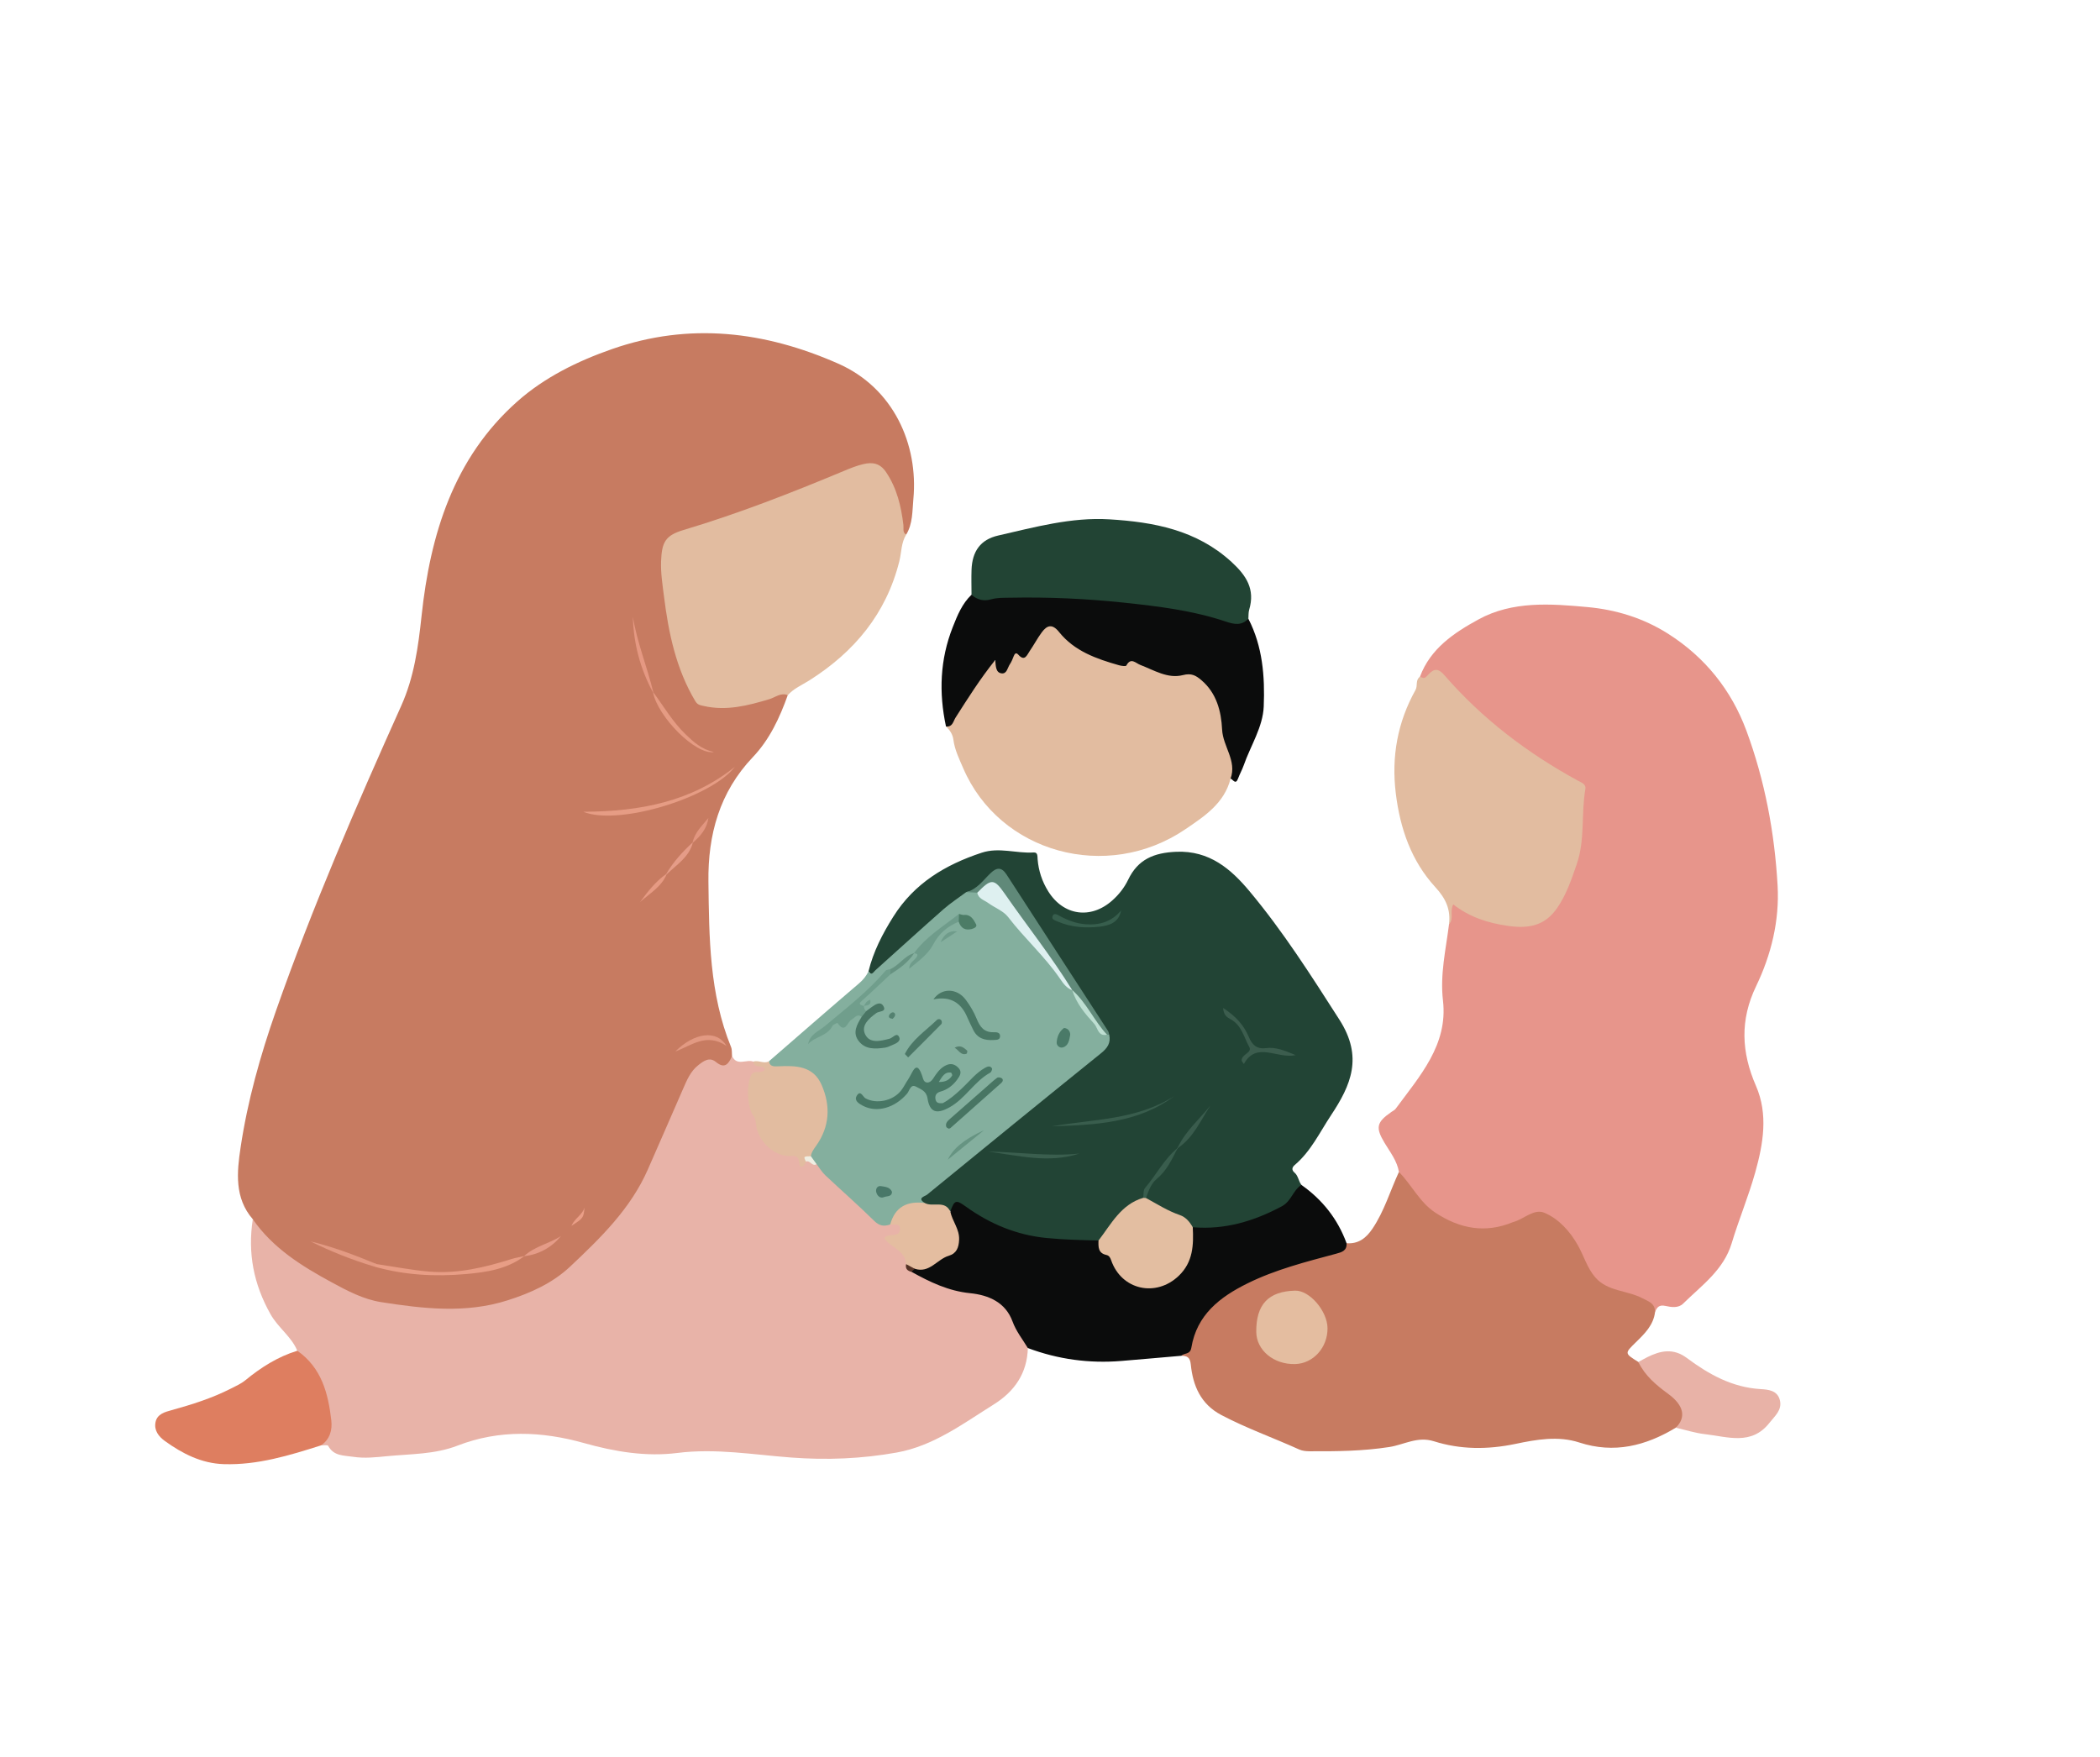 <?xml version="1.0" encoding="utf-8"?>
<!-- Generator: Adobe Illustrator 17.0.0, SVG Export Plug-In . SVG Version: 6.00 Build 0)  -->
<!DOCTYPE svg PUBLIC "-//W3C//DTD SVG 1.1//EN" "http://www.w3.org/Graphics/SVG/1.1/DTD/svg11.dtd">
<svg version="1.1" id="Capa_1" xmlns="http://www.w3.org/2000/svg" xmlns:xlink="http://www.w3.org/1999/xlink" x="0px" y="0px"
	 width="190px" height="159px" viewBox="0 0 190 159" enable-background="new 0 0 190 159" xml:space="preserve">
<g>
	<path fill="#C77B61" d="M22.872,110.329c-1.676-1.931-1.436-4.272-1.107-6.475c0.632-4.232,1.785-8.338,3.209-12.399
		c3.297-9.399,7.255-18.514,11.328-27.588c1.164-2.593,1.54-5.318,1.841-8.146c0.784-7.348,2.89-14.269,8.658-19.389
		c2.462-2.185,5.448-3.654,8.58-4.747c7.004-2.444,13.818-1.609,20.454,1.318c5.03,2.218,7.26,7.332,6.804,12.249
		c-0.101,1.083-0.045,2.232-0.651,3.228c-0.672-0.107-0.535-0.685-0.618-1.108c-0.245-1.247-0.422-2.507-1.078-3.635
		c-0.803-1.38-1.226-1.617-2.7-1.053c-3.263,1.248-6.522,2.508-9.789,3.747c-1.785,0.677-3.589,1.283-5.406,1.861
		c-1.933,0.615-2.358,1.068-2.217,3.074c0.266,3.769,0.747,7.5,2.476,10.957c0.465,0.929,1.085,1.38,2.096,1.468
		c1.796,0.155,3.449-0.404,5.131-0.879c0.438-0.124,0.98-0.62,1.39,0.096c-0.733,2.048-1.642,4.012-3.157,5.603
		c-3.021,3.173-4.073,7.029-4.02,11.278c0.063,5.069,0.085,10.147,2.048,14.959c0.1,0.244,0.063,0.544,0.09,0.817
		c-0.267,1.18-0.326,1.246-1.48,0.891c-0.673-0.207-1.156-0.009-1.605,0.446c-0.369,0.373-0.651,0.814-0.823,1.299
		c-0.838,2.36-2.112,4.524-3.035,6.849c-1.034,2.604-2.57,4.913-4.562,6.902c-1.988,1.985-3.858,4.078-6.568,5.2
		c-3.775,1.563-7.59,1.891-11.631,1.269c-2.314-0.356-4.463-0.939-6.52-1.996c-2.273-1.168-4.314-2.655-6.223-4.346
		C23.243,111.592,23.098,110.953,22.872,110.329z"/>
	<path fill="#E7958B" d="M128.471,61.238c0.949-2.559,3.098-3.981,5.298-5.186c3.082-1.688,6.539-1.421,9.872-1.116
		c2.554,0.234,5.033,0.985,7.269,2.403c3.373,2.139,5.748,5.127,7.104,8.796c1.662,4.499,2.548,9.222,2.817,14.008
		c0.177,3.159-0.574,6.251-1.945,9.098c-1.473,3.06-1.338,5.977-0.01,9.027c1.115,2.561,0.656,5.23-0.063,7.804
		c-0.606,2.17-1.483,4.264-2.134,6.423c-0.735,2.438-2.722,3.822-4.397,5.472c-0.432,0.426-1.078,0.322-1.6,0.207
		c-0.572-0.126-0.775,0.124-0.94,0.558c-0.976-1.012-2.295-1.434-3.566-1.747c-1.393-0.343-2.204-1.15-2.801-2.327
		c-0.644-1.27-1.243-2.544-2.31-3.567c-0.945-0.905-1.838-1.242-3.071-0.606c-1.014,0.523-2.08,0.886-3.273,0.959
		c-3.414,0.209-7.034-2.13-8.152-5.391c-0.165-1.005-0.79-1.787-1.293-2.623c-0.838-1.395-0.744-1.872,0.621-2.816
		c0.13-0.09,0.289-0.162,0.378-0.284c2.164-2.943,4.745-5.774,4.28-9.783c-0.276-2.383,0.261-4.619,0.547-6.913
		c0.226-0.41,0.113-0.856,0.099-1.279c-0.026-0.792,0.387-0.828,0.866-0.476c1.359,0.999,2.911,1.334,4.534,1.61
		c1.719,0.292,3.036-0.087,4.027-1.548c1.441-2.124,2.037-4.541,2.275-7.055c0.093-0.984-0.042-1.984,0.082-2.97
		c0.071-0.568-0.203-0.886-0.669-1.129c-3.685-1.923-6.831-4.581-9.934-7.297c-0.54-0.473-0.998-1.023-1.44-1.581
		c-0.533-0.674-1.037-1.053-1.86-0.353C128.694,61.885,128.622,61.801,128.471,61.238z"/>
	<path fill="#E8B3A8" d="M22.872,110.329c1.81,2.61,4.419,4.236,7.132,5.706c1.421,0.77,2.865,1.543,4.496,1.798
		c3.806,0.595,7.628,1.037,11.394-0.156c2.079-0.658,4.084-1.55,5.704-3.076c2.745-2.585,5.447-5.214,7.006-8.75
		c1.07-2.426,2.122-4.86,3.184-7.289c0.35-0.8,0.681-1.623,1.396-2.179c0.465-0.362,0.993-0.775,1.587-0.286
		c0.835,0.687,1.156,0.132,1.468-0.532c0.435,0.948,1.298,0.258,1.918,0.502c0.093,0.074,0.193,0.136,0.307,0.172
		c0.348,0.112,0.886-0.051,0.956,0.48c0.061,0.463-0.466,0.441-0.725,0.647c-0.85,0.677-1.044,1.841-0.712,2.559
		c0.531,1.147,0.621,2.52,1.632,3.466c0.543,0.508,1.062,0.964,1.835,0.892c0.628-0.059,0.97,0.425,1.449,0.644
		c0.44-0.042,0.802,0.185,1.187,0.339c1.632,1.634,3.273,3.256,5.018,4.77c0.447,0.388,0.894,0.618,1.486,0.487
		c0.43,0.014,0.928-0.013,1.044,0.523c0.156,0.716-0.485,0.872-0.996,1.119c0.566,0.676,1.528,0.996,1.493,2.026
		c-0.231,0.642,0.48,0.456,0.658,0.74c1.58,0.819,3.164,1.591,4.983,1.761c2.103,0.196,3.661,1.186,4.334,3.29
		c0.225,0.703,1.022,1.146,0.89,2.003c-0.061,2.283-1.206,3.928-3.079,5.1c-2.782,1.74-5.457,3.758-8.778,4.354
		c-3.156,0.566-6.329,0.697-9.566,0.453c-3.413-0.256-6.814-0.852-10.297-0.412c-2.827,0.357-5.655-0.114-8.444-0.898
		c-3.799-1.068-7.653-1.233-11.429,0.231c-2.065,0.801-4.249,0.75-6.396,0.959c-1.014,0.099-2.022,0.213-3.058,0.055
		c-0.864-0.132-1.75-0.054-2.257-0.993c-0.054-0.1-0.423-0.03-0.646-0.039c1.342-3.052,0.132-5.529-1.77-7.848
		c-0.176-0.214-0.357-0.421-0.376-0.716c-0.537-1.292-1.733-2.076-2.423-3.305C22.942,116.198,22.4,113.383,22.872,110.329z"/>
	<path fill="#224435" d="M78.577,87.903c0.438-1.791,1.261-3.386,2.243-4.949c1.902-3.028,4.7-4.699,7.989-5.788
		c1.594-0.528,3.142,0.078,4.711-0.026c0.39-0.026,0.337,0.343,0.36,0.617c0.085,1.047,0.409,2.021,0.965,2.908
		c1.377,2.201,3.852,2.548,5.794,0.814c0.596-0.532,1.087-1.152,1.435-1.878c0.882-1.837,2.322-2.438,4.356-2.523
		c2.997-0.124,4.941,1.562,6.613,3.561c3.043,3.637,5.582,7.636,8.144,11.637c2.159,3.374,1.05,5.911-0.76,8.642
		c-1.026,1.548-1.824,3.267-3.28,4.499c-0.295,0.25-0.266,0.488-0.028,0.69c0.355,0.304,0.36,0.783,0.634,1.119
		c-0.164,0.759-0.512,1.444-1.159,1.858c-2.617,1.674-5.437,2.628-8.598,2.234c-0.946-0.91-2.163-1.372-3.29-1.985
		c-0.404-0.22-0.86-0.403-1.087-0.859c-0.075-0.637,0.206-1.209,0.626-1.575c0.964-0.839,1.426-2.033,2.26-2.952
		c0.895-0.967,1.604-2.083,2.438-3.099c-0.843,0.983-1.519,2.1-2.404,3.05c-0.842,0.93-1.332,2.123-2.294,2.976
		c-0.436,0.386-0.622,0.99-0.729,1.581c-1.38,0.892-2.57,1.974-3.437,3.388c-0.144,0.235-0.34,0.444-0.646,0.483
		c-4.295,0.669-8.247-0.273-11.894-2.578c-0.459-0.29-0.848-0.618-1.358-0.144c-0.86-0.077-1.683-0.342-2.525-0.519
		c-0.977-0.519-0.34-0.962,0.111-1.313c1.882-1.463,3.678-3.031,5.546-4.509c3.302-2.612,6.531-5.313,9.788-7.979
		c0.52-0.426,1.104-0.832,0.932-1.654c-1.264-2.437-2.988-4.58-4.404-6.921c-1.397-2.308-2.914-4.544-4.42-6.784
		c-0.728-1.082-0.959-1.101-1.907-0.173c-0.515,0.504-1.047,0.971-1.712,1.267c-1.938,1.139-3.409,2.828-5.055,4.307
		c-0.914,0.821-1.849,1.62-2.78,2.42C79.473,87.987,79.061,88.618,78.577,87.903z"/>
	<path fill="#C77B61" d="M126.568,106.053c1.163,1.165,1.857,2.733,3.292,3.678c2.218,1.462,4.523,1.899,7.029,0.859
		c0.036-0.015,0.076-0.022,0.114-0.034c0.925-0.281,1.809-1.211,2.749-0.803c1.306,0.568,2.287,1.664,3.008,2.934
		c0.546,0.962,0.841,2.064,1.583,2.913c1.111,1.271,2.855,1.153,4.229,1.868c0.589,0.307,1.18,0.462,1.169,1.262
		c-0.141,1.182-0.938,1.955-1.723,2.723c-1.039,1.017-1.05,1.005,0.213,1.792c1.24,1.397,2.944,2.336,3.971,3.932
		c0.647,1.005,0.456,1.505-0.581,2.016c-2.727,1.645-5.578,2.37-8.734,1.34c-1.913-0.624-3.899-0.266-5.765,0.125
		c-2.526,0.529-4.978,0.522-7.388-0.237c-1.49-0.47-2.702,0.313-4.03,0.52c-2.403,0.374-4.81,0.398-7.224,0.385
		c-0.312-0.002-0.653-0.034-0.931-0.16c-2.343-1.061-4.773-1.92-7.055-3.124c-1.853-0.978-2.561-2.642-2.755-4.565
		c-0.068-0.671-0.34-0.785-0.864-0.793c0.552-0.935,0.825-1.998,1.32-2.953c0.978-1.885,2.671-2.979,4.518-3.885
		c2.329-1.143,4.802-1.859,7.296-2.515c0.661-0.174,1.265-0.445,1.822-0.832c1.078,0.084,1.774-0.466,2.349-1.321
		C125.248,109.592,125.774,107.762,126.568,106.053z"/>
	<path fill="#84AF9E" d="M78.577,87.903c0.282,0.428,0.444,0.06,0.623-0.101c2.049-1.839,4.082-3.694,6.149-5.514
		c0.648-0.57,1.38-1.044,2.074-1.562c0.283-0.101,0.582-0.053,0.872-0.095c3.279,1.73,5.33,4.724,7.644,7.445
		c0.357,0.42,0.715,0.84,1.084,1.25c0.073,0.084,0.137,0.176,0.195,0.27c0.805,1.403,1.702,2.738,2.888,3.855
		c0.087,0.056,0.171,0.117,0.252,0.183c0.163,0.742-0.163,1.209-0.743,1.677c-5.263,4.243-10.503,8.516-15.737,12.795
		c-0.193,0.158-0.945,0.299-0.201,0.758c-0.039,0.07-0.088,0.167-0.15,0.169c-1.316,0.05-2.182,0.853-2.983,1.768
		c-0.554,0.197-0.977,0.144-1.454-0.327c-1.435-1.417-2.957-2.744-4.425-4.128c-0.304-0.287-0.523-0.665-0.781-1
		c-0.321-0.213-0.647-0.422-0.691-0.859c-0.005-0.553,0.342-0.955,0.601-1.394c0.586-0.993,0.778-2.064,0.642-3.197
		c-0.254-2.122-1.2-2.939-3.331-3.063c-0.557-0.032-1.54,0.446-1.541-0.79c2.719-2.359,5.43-4.727,8.167-7.064
		C78.097,88.665,78.372,88.323,78.577,87.903z"/>
	<path fill="#E2BCA0" d="M111.337,70.459c-0.559,2.232-2.373,3.412-4.074,4.569c-7.123,4.845-16.835,2.143-20.122-5.526
		c-0.36-0.839-0.762-1.648-0.88-2.558c-0.065-0.504-0.323-0.875-0.674-1.206c1.07-1.81,2.233-3.559,3.477-5.252
		c0.326-0.443,0.677-1.114,1.378-0.354c0.3,0.325,0.512,0.027,0.634-0.218c0.303-0.613,0.729-0.94,1.447-1.054
		c0.577-0.091,0.741-0.775,1.04-1.231c0.963-1.471,1.515-1.56,2.74-0.364c1.285,1.256,2.83,2.012,4.543,2.472
		c0.077,0.021,0.164,0.072,0.23,0.05c1.598-0.52,2.889,0.463,4.297,0.867c0.419,0.12,0.861,0.292,1.284,0.19
		c1.844-0.446,2.676,0.768,3.443,2.066c0.471,0.798,0.564,1.725,0.759,2.615c0.245,1.118,0.33,2.269,0.822,3.337
		C111.935,69.416,111.936,70.032,111.337,70.459z"/>
	<path fill="#E2BCA0" d="M71.277,62.907c-0.632-0.26-1.122,0.197-1.659,0.358c-1.946,0.585-3.889,1.09-5.945,0.62
		c-0.31-0.071-0.554-0.085-0.759-0.429c-1.746-2.921-2.424-6.162-2.837-9.469c-0.131-1.052-0.304-2.107-0.266-3.188
		c0.064-1.769,0.406-2.354,2.051-2.845c4.938-1.475,9.727-3.35,14.477-5.333c0.581-0.243,1.173-0.485,1.784-0.626
		c0.81-0.188,1.496-0.091,2.051,0.737c0.983,1.469,1.361,3.093,1.564,4.793c0.036,0.302-0.1,0.648,0.251,0.855
		c-0.459,0.733-0.419,1.595-0.618,2.395c-1.184,4.757-4.078,8.222-8.15,10.798C72.556,61.993,71.812,62.298,71.277,62.907z"/>
	<path fill="#0B0C0C" d="M121.832,112.5c0.043,0.688-0.433,0.812-0.964,0.955c-2.714,0.732-5.438,1.415-7.988,2.673
		c-2.535,1.251-4.599,2.859-5.091,5.826c-0.109,0.654-0.646,0.455-0.914,0.732c-1.805,0.156-3.611,0.319-5.417,0.467
		c-2.907,0.239-5.73-0.143-8.463-1.168c-0.476-0.794-1.054-1.501-1.387-2.411c-0.631-1.72-2.151-2.385-3.845-2.554
		c-1.945-0.194-3.63-1.007-5.291-1.93c-0.061-0.22,0.075-0.329,0.238-0.422c1.19-0.133,2.113-0.852,3.092-1.435
		c0.771-0.46,0.636-1.186,0.452-1.905c-0.142-0.555-0.587-1.064-0.273-1.694c0.378-1.081,0.533-1.076,1.416-0.442
		c2.174,1.56,4.569,2.564,7.272,2.833c1.573,0.157,3.144,0.189,4.719,0.23c0.632,0.838,1.374,1.554,1.791,2.596
		c0.529,1.323,3.085,1.743,4.446,0.883c1.174-0.742,1.876-1.787,1.987-3.205c0.039-0.5-0.086-1.044,0.305-1.475
		c2.894,0.241,5.528-0.539,8.062-1.898c0.868-0.465,1.003-1.459,1.773-1.929C119.652,108.567,121.031,110.31,121.832,112.5z"/>
	<path fill="#E2BCA0" d="M128.471,61.238c0.381,0.158,0.416,0.189,0.769-0.204c0.534-0.595,0.931-0.527,1.441,0.061
		c3.426,3.954,7.525,7.064,12.106,9.56c0.311,0.17,0.728,0.305,0.652,0.745c-0.392,2.252-0.012,4.582-0.783,6.806
		c-0.481,1.389-0.938,2.769-1.788,3.985c-1.094,1.565-2.523,1.865-4.412,1.597c-1.853-0.262-3.503-0.802-4.972-1.948
		c-0.345,0.636,0.098,1.306-0.384,1.793c0.161-1.332-0.282-2.313-1.238-3.354c-2.167-2.361-3.187-5.295-3.576-8.486
		c-0.407-3.332,0.159-6.438,1.784-9.357C128.285,62.05,128.045,61.536,128.471,61.238z"/>
	<path fill="#0B0C0C" d="M111.337,70.459c0.588-1.614-0.69-2.906-0.765-4.437c-0.081-1.656-0.494-3.302-1.882-4.48
		c-0.497-0.422-0.896-0.65-1.669-0.451c-1.37,0.351-2.605-0.447-3.858-0.925c-0.408-0.156-0.85-0.714-1.256,0.06
		c-0.045,0.086-0.449,0.034-0.666-0.028c-2.039-0.579-4.036-1.276-5.417-3.003c-0.616-0.77-1.086-0.628-1.57,0.027
		c-0.399,0.54-0.712,1.143-1.094,1.696c-0.243,0.352-0.44,0.983-1.029,0.322c-0.187-0.21-0.317-0.115-0.409,0.123
		c-0.1,0.257-0.201,0.523-0.356,0.748c-0.212,0.308-0.261,0.875-0.736,0.823c-0.527-0.058-0.536-0.603-0.586-1.209
		c-1.389,1.732-2.477,3.472-3.583,5.201c-0.216,0.337-0.269,0.88-0.872,0.813c-0.656-3.057-0.546-6.06,0.613-8.994
		c0.42-1.063,0.844-2.12,1.698-2.93c2.136,0.057,4.265-0.181,6.403-0.114c5.677,0.178,11.333,0.522,16.803,2.219
		c0.647,0.201,1.245-0.207,1.843,0.076c1.292,2.497,1.498,5.232,1.388,7.931c-0.076,1.871-1.193,3.555-1.814,5.334
		c-0.141,0.404-0.36,0.782-0.507,1.184C111.789,71.063,111.564,70.531,111.337,70.459z"/>
	<path fill="#224434" d="M112.948,55.995c-0.626,0.627-1.24,0.522-2.06,0.246c-2.967-0.996-6.065-1.373-9.171-1.704
		c-3.43-0.365-6.863-0.519-10.308-0.45c-0.591,0.012-1.176-0.016-1.766,0.153c-0.627,0.179-1.242,0.044-1.743-0.426
		c-0.001-0.75-0.026-1.501,0.001-2.249c0.061-1.674,0.806-2.738,2.412-3.105c3.308-0.756,6.625-1.673,10.051-1.465
		c4.013,0.243,7.891,0.957,11.052,3.849c1.351,1.236,2.156,2.471,1.607,4.325C112.944,55.429,112.97,55.719,112.948,55.995z"/>
	<path fill="#DE7E60" d="M26.898,122.23c2.196,1.532,2.798,3.858,3.078,6.311c0.099,0.866-0.128,1.707-0.932,2.253
		c-2.867,0.911-5.748,1.795-8.8,1.697c-2.004-0.064-3.737-0.944-5.331-2.097c-0.566-0.41-0.997-0.969-0.838-1.718
		c0.155-0.732,0.865-0.907,1.445-1.068c1.834-0.509,3.642-1.076,5.344-1.941c0.456-0.232,0.94-0.445,1.33-0.765
		C23.612,123.74,25.13,122.771,26.898,122.23z"/>
	<path fill="#E8B2A7" d="M151.622,129.195c0.943-0.93,0.744-2.015-0.685-3.06c-1.095-0.8-2.104-1.643-2.705-2.888
		c0.275-0.149,0.546-0.306,0.826-0.445c1.198-0.593,2.345-0.823,3.559,0.081c1.984,1.478,4.103,2.665,6.68,2.817
		c0.652,0.039,1.512,0.103,1.736,0.991c0.229,0.906-0.449,1.435-0.933,2.054c-1.638,2.091-3.794,1.261-5.822,1.036
		C153.381,129.681,152.506,129.396,151.622,129.195z"/>
	<path fill="#E2BCA0" d="M69.562,96.043c0.096,0.489,0.478,0.463,0.835,0.448c1.591-0.07,3.18-0.065,3.944,1.693
		c0.826,1.901,0.727,3.767-0.502,5.501c-0.208,0.293-0.423,0.574-0.472,0.942c-0.109,0.197-0.405,0.225-0.443,0.487
		c-0.133,0.476-0.57,0.679-0.613,0.137c-0.064-0.805-0.497-0.62-0.928-0.633c-1.421-0.043-2.841-1.407-2.984-2.887
		c-0.027-0.278-0.053-0.532-0.24-0.769c-0.572-0.725-0.643-2.903-0.18-3.702c0.291-0.502,0.935-0.03,1.235-0.496
		c-0.198-0.481-1.02-0.005-1.055-0.697C68.622,95.901,69.097,96.292,69.562,96.043z"/>
	<path fill="#E69C84" d="M66.488,69.392c-2.131,2.779-10.524,5.371-13.724,4.064C57.963,73.437,62.568,72.524,66.488,69.392z"/>
	<path fill="#E89D85" d="M34.071,114.387c1.592,0.234,3.177,0.549,4.777,0.682c2.551,0.211,5.006-0.376,7.423-1.136
		c0.372-0.117,0.762-0.177,1.143-0.264l0.008,0.009c-1.548,1.174-3.422,1.447-5.24,1.61c-2.797,0.25-5.608,0.106-8.343-0.683
		C33.793,114.401,33.821,114.277,34.071,114.387z"/>
	<path fill="#E59B83" d="M59.11,62.648c0.952,1.291,1.76,2.688,2.935,3.816c0.713,0.684,1.419,1.341,2.552,1.591
		c-1.653,0.278-5.069-3.175-5.51-5.387L59.11,62.648z"/>
	<path fill="#E29982" d="M61.099,95.15c1.728-1.723,3.763-1.988,4.636-0.501C63.902,93.416,62.548,94.627,61.099,95.15z"/>
	<path fill="#E39A83" d="M34.071,114.387c-0.077,0.073-0.154,0.146-0.231,0.218c-1.977-0.592-3.89-1.349-5.74-2.27
		C30.156,112.833,32.123,113.581,34.071,114.387z"/>
	<path fill="#E59882" d="M59.086,62.668c-1.16-2.144-1.766-4.434-1.828-6.869c0.384,2.346,1.299,4.549,1.851,6.85
		C59.11,62.648,59.086,62.668,59.086,62.668z"/>
	<path fill="#E59B87" d="M47.414,113.67c0.953-0.894,2.273-1.13,3.343-1.816c-0.869,1.043-1.978,1.655-3.335,1.824L47.414,113.67z"
		/>
	<path fill="#E59C88" d="M60.27,79.095c0.637-1.088,1.472-2.01,2.396-2.858l0.019,0.016c-0.344,1.329-1.485,1.999-2.376,2.876
		L60.27,79.095z"/>
	<path fill="#E69A83" d="M60.309,79.129c-0.476,1.14-1.546,1.723-2.404,2.505c0.691-0.936,1.397-1.858,2.366-2.54L60.309,79.129z"/>
	<path fill="#E29680" d="M62.666,76.237c0.184-0.916,0.87-1.526,1.425-2.217c-0.124,0.951-0.699,1.631-1.406,2.233L62.666,76.237z"
		/>
	<path fill="#EA9E87" d="M51.695,110.928c0.334-0.718,1.014-1.008,1.19-1.669C52.802,110.204,52.779,110.236,51.695,110.928z"/>
	<path fill="#E4BDA0" d="M85.981,109.634c0.18,0.877,0.841,1.588,0.796,2.559c-0.033,0.714-0.235,1.234-0.941,1.445
		c-1.055,0.315-1.736,1.606-3.073,1.173c-0.315-0.037-0.644-0.049-0.78-0.42c-0.081-1.259-1.396-1.493-1.978-2.332
		c0.332-0.583,1.465,0.064,1.423-0.919c-0.021-0.484-0.566-0.266-0.884-0.339c0.443-1.619,1.563-2.142,3.133-1.937
		C84.398,109.26,85.483,108.567,85.981,109.634z"/>
	<path fill="#EFEEE2" d="M72.923,105.113c-0.241-0.456-0.224-0.476,0.443-0.487c0.172,0.24,0.343,0.48,0.515,0.72
		C73.481,105.603,73.299,104.958,72.923,105.113z"/>
	<path fill="#523125" d="M81.982,114.392c0.26,0.14,0.52,0.28,0.78,0.42c-0.097,0.093-0.194,0.186-0.291,0.279
		C82.099,115.004,81.889,114.803,81.982,114.392z"/>
	<path fill="#E3BEA1" d="M107.917,111.055c0.084,1.608,0.029,3.149-1.263,4.389c-2.063,1.981-5.189,1.291-6.121-1.403
		c-0.087-0.25-0.184-0.425-0.444-0.482c-0.74-0.163-0.719-0.733-0.7-1.303c1.15-1.493,2.031-3.269,4.041-3.862
		c0.09-0.091,0.174-0.081,0.254,0.015c1.004,0.543,1.965,1.167,3.057,1.54C107.285,110.135,107.638,110.565,107.917,111.055z"/>
	<path fill="#608979" d="M100.357,93.635c-0.068,0.002-0.135-0.001-0.202-0.008c-1.362-1.102-2.142-2.658-3.146-4.039l0.005,0.012
		c-2.036-2.561-3.995-5.177-5.845-7.877c-1.041-1.52-1.092-1.486-2.745-0.943c-0.333-0.017-0.667-0.035-1-0.052
		c0.981-0.256,1.526-1.075,2.203-1.72c0.541-0.515,0.987-0.574,1.441,0.129c3.054,4.725,6.125,9.44,9.186,14.161
		C100.314,93.392,100.323,93.522,100.357,93.635z"/>
	<path fill="#395D4D" d="M106.279,99.162c-3.3,2.479-7.2,2.635-11.109,2.759C98.927,101.264,102.871,101.356,106.279,99.162z"/>
	<path fill="#3C5D4E" d="M110.661,91.213c1.136,0.732,1.883,1.553,2.333,2.634c0.287,0.689,0.714,1.106,1.532,0.999
		c0.897-0.118,1.705,0.218,2.703,0.633c-1.695,0.37-3.522-1.286-4.692,0.803c-0.12-0.186-0.187-0.243-0.192-0.305
		c-0.05-0.581,0.981-0.711,0.688-1.23c-0.491-0.873-0.685-1.975-1.69-2.513C111.032,92.066,110.716,91.883,110.661,91.213z"/>
	<path fill="#3A5E4E" d="M97.659,104.387c-2.798,0.914-5.527,0.173-8.27-0.178C92.15,104.246,94.9,104.672,97.659,104.387z"/>
	<path fill="#375E4D" d="M101.431,82.39c-0.203,1.102-1.075,1.367-1.935,1.465c-1.29,0.146-2.585,0.062-3.811-0.469
		c-0.255-0.11-0.603-0.188-0.431-0.535c0.13-0.261,0.403-0.085,0.615,0.03c0.729,0.396,1.495,0.688,2.331,0.754
		C99.465,83.736,100.573,83.413,101.431,82.39z"/>
	<path fill="#395D4D" d="M103.683,108.408c-0.085-0.005-0.169-0.01-0.254-0.015c0.052-0.305,0.001-0.699,0.174-0.899
		c1.01-1.172,1.71-2.597,2.929-3.597l0.007,0.007c-0.505,1.008-0.973,2.027-1.884,2.778
		C104.135,107.111,103.913,107.778,103.683,108.408z"/>
	<path fill="#3A5C4D" d="M106.532,103.897c0.688-1.517,1.971-2.593,2.988-3.867c-0.902,1.359-1.53,2.92-2.981,3.875L106.532,103.897
		z"/>
	<path fill="#E4BDA0" d="M113.662,120.523c-0.02-2.486,1.097-3.671,3.52-3.732c1.296-0.033,2.907,1.83,2.927,3.385
		c0.023,1.756-1.29,3.216-2.929,3.259C115.246,123.487,113.675,122.186,113.662,120.523z"/>
	<path fill="#487765" d="M85.295,99.827c0.597-0.31,1.162-0.801,1.71-1.312c0.694-0.647,1.276-1.419,2.124-1.892
		c0.216-0.12,0.463-0.208,0.619,0.052c0.046,0.076-0.055,0.334-0.154,0.389c-1.446,0.793-2.239,2.339-3.691,3.142
		c-1.16,0.641-1.786,0.469-1.987-0.826c-0.104-0.669-0.618-0.816-1.019-1.04c-0.516-0.289-0.607,0.365-0.825,0.62
		c-1.117,1.305-2.743,1.768-4.013,1.094c-0.373-0.198-0.796-0.468-0.546-0.893c0.34-0.578,0.553,0.094,0.792,0.226
		c0.976,0.541,2.467,0.248,3.218-0.698c0.245-0.308,0.41-0.677,0.636-1.002c0.413-0.595,0.773-2.066,1.361-0.061
		c0.13,0.443,0.598,0.459,0.906-0.023c0.277-0.433,0.562-0.861,1.027-1.133c0.428-0.25,0.806-0.258,1.192,0.091
		c0.459,0.416,0.213,0.785-0.051,1.144c-0.386,0.523-0.877,0.901-1.521,1.079c-0.345,0.095-0.518,0.351-0.424,0.731
		C84.721,99.816,84.947,99.849,85.295,99.827z"/>
	<path fill="#DEF0F0" d="M88.423,80.78c1.256-1.289,1.514-1.306,2.49,0.103c2.02,2.915,4.236,5.693,6.1,8.718
		c-0.514-0.183-0.82-0.618-1.099-1.027c-1.378-2.021-3.217-3.652-4.7-5.587c-0.428-0.559-1.209-0.84-1.807-1.277
		C89.043,81.443,88.519,81.333,88.423,80.78z"/>
	<path fill="#709E8C" d="M78.169,91.029c0.004,0.183,0.03,0.356,0.207,0.461c0.152,0.407-0.075,0.51-0.417,0.522
		c-0.413-0.32-0.617,0.098-0.905,0.247c-0.392,0.203-0.575,1.351-1.281,0.305c-0.007-0.01-0.388,0.138-0.461,0.281
		c-0.469,0.923-1.572,0.938-2.197,1.639c0.161-0.894,0.972-1.175,1.527-1.642c1.896-1.592,3.865-3.094,5.474-4.999
		c0.085-0.1,0.289-0.1,0.438-0.147c0.144,0.16,0.135,0.32-0.002,0.479c-0.82,0.765-1.628,1.545-2.467,2.289
		c-0.319,0.283-0.488,0.452,0.082,0.564L78.169,91.029z"/>
	<path fill="#4A7765" d="M84.454,90.434c0.728-1.072,2.128-1.021,2.908,0.014c0.402,0.533,0.754,1.127,1.003,1.744
		c0.296,0.734,0.674,1.239,1.54,1.215c0.264-0.007,0.619,0.005,0.574,0.41c-0.034,0.303-0.336,0.277-0.569,0.293
		c-0.813,0.055-1.497-0.143-1.874-0.951c-0.167-0.359-0.355-0.71-0.508-1.075C86.974,90.753,86.012,90.111,84.454,90.434z"/>
	<path fill="#497564" d="M77.96,92.013c0.139-0.174,0.278-0.348,0.417-0.522c0.157-0.116,0.313-0.233,0.471-0.348
		c0.362-0.263,0.838-0.584,1.102-0.057c0.246,0.491-0.416,0.405-0.661,0.584c-0.663,0.484-1.394,1.111-1.023,1.908
		c0.414,0.891,1.408,0.622,2.215,0.416c0.303-0.077,0.657-0.62,0.874-0.146c0.189,0.415-0.362,0.605-0.717,0.76
		c-0.18,0.079-0.366,0.166-0.558,0.193c-0.879,0.127-1.788,0.19-2.395-0.604C77.1,93.431,77.547,92.702,77.96,92.013z"/>
	<path fill="#487563" d="M85.855,102.139c-0.069-0.045-0.211-0.085-0.237-0.163c-0.108-0.317,0.105-0.528,0.312-0.711
		c1.094-0.969,2.196-1.93,3.295-2.893c0.327-0.286,0.643-0.587,0.992-0.843c0.088-0.065,0.318-0.03,0.422,0.045
		c0.153,0.109,0.089,0.3-0.032,0.408c-1.532,1.368-3.069,2.728-4.607,4.09C85.972,102.096,85.929,102.105,85.855,102.139z"/>
	<path fill="#6F9C8B" d="M82.696,86.254c1.085-1.498,2.659-2.434,4.075-3.552c0.171,0.242,0.189,0.478-0.03,0.703
		c-1.024,0.423-1.777,1.047-2.328,2.095c-0.458,0.871-1.36,1.509-2.151,2.163c-0.016-0.554,0.442-0.717,0.668-1.058
		c0.192-0.289-0.027-0.311-0.227-0.343L82.696,86.254z"/>
	<path fill="#4B7766" d="M81.867,95.378c0.651-1.303,1.882-2.099,2.898-3.082c0.107-0.104,0.317-0.108,0.414,0.056
		c0.047,0.079,0.047,0.258-0.009,0.316c-0.994,1.013-2,2.013-3.004,3.017C82.067,95.583,81.967,95.481,81.867,95.378z"/>
	<path fill="#BEDFD2" d="M97.008,89.588c1.304,1.147,1.98,2.784,3.146,4.039c-0.804,0.194-0.83-0.621-1.149-0.973
		C98.186,91.749,97.377,90.802,97.008,89.588z"/>
	<path fill="#4C7C66" d="M86.741,83.405c0.01-0.234,0.02-0.469,0.03-0.703c0.148,0.033,0.301,0.105,0.445,0.092
		c0.632-0.059,0.87,0.432,1.094,0.844c0.128,0.235-0.183,0.375-0.413,0.433C87.302,84.219,86.93,83.967,86.741,83.405z"/>
	<path fill="#4A7A68" d="M96.271,93.019c0.453,0.035,0.591,0.44,0.55,0.669c-0.076,0.42-0.153,0.964-0.672,1.097
		c-0.268,0.069-0.571-0.16-0.545-0.48C95.646,93.794,95.845,93.329,96.271,93.019z"/>
	<path fill="#669482" d="M89.037,102.267c-1.054,0.859-2.108,1.718-3.283,2.675C86.204,103.968,87.19,103.109,89.037,102.267z"/>
	<path fill="#497869" d="M80.708,107.856c-0.026,0.461-0.463,0.361-0.714,0.468c-0.369,0.158-0.626-0.124-0.713-0.435
		c-0.08-0.285,0.091-0.612,0.42-0.556C80.063,107.396,80.517,107.397,80.708,107.856z"/>
	<path fill="#669281" d="M80.553,88.174c0.001-0.16,0.001-0.319,0.002-0.479c0.8-0.351,1.271-1.193,2.141-1.441l0.008,0.008
		C82.164,87.099,81.371,87.65,80.553,88.174z"/>
	<path fill="#6F9C8B" d="M86.6,84.284c-0.5,0.328-1,0.656-1.499,0.984C85.383,84.58,85.856,84.18,86.6,84.284z"/>
	<path fill="#537D6C" d="M86.371,94.812c0.503-0.294,0.824-0.017,1.132,0.257c0.04,0.036-0.005,0.269-0.054,0.286
		C86.924,95.537,86.734,95.007,86.371,94.812z"/>
	<path fill="#548170" d="M80.77,92.193c-0.242-0.022-0.39-0.112-0.343-0.281c0.034-0.122,0.177-0.264,0.298-0.297
		c0.17-0.047,0.292,0.111,0.26,0.271C80.96,92.009,80.831,92.112,80.77,92.193z"/>
	<path fill="#709E8C" d="M78.168,91.027c0.123-0.239,0.26-0.464,0.563-0.559c0.132,0.524-0.268,0.49-0.561,0.561L78.168,91.027z"/>
	<path fill="#80AE9C" d="M84.934,97.911c0.325-0.491,0.528-0.93,1.101-0.855c0.052,0.007,0.143,0.222,0.111,0.273
		C85.907,97.7,85.571,97.921,84.934,97.911z"/>
</g>
</svg>
